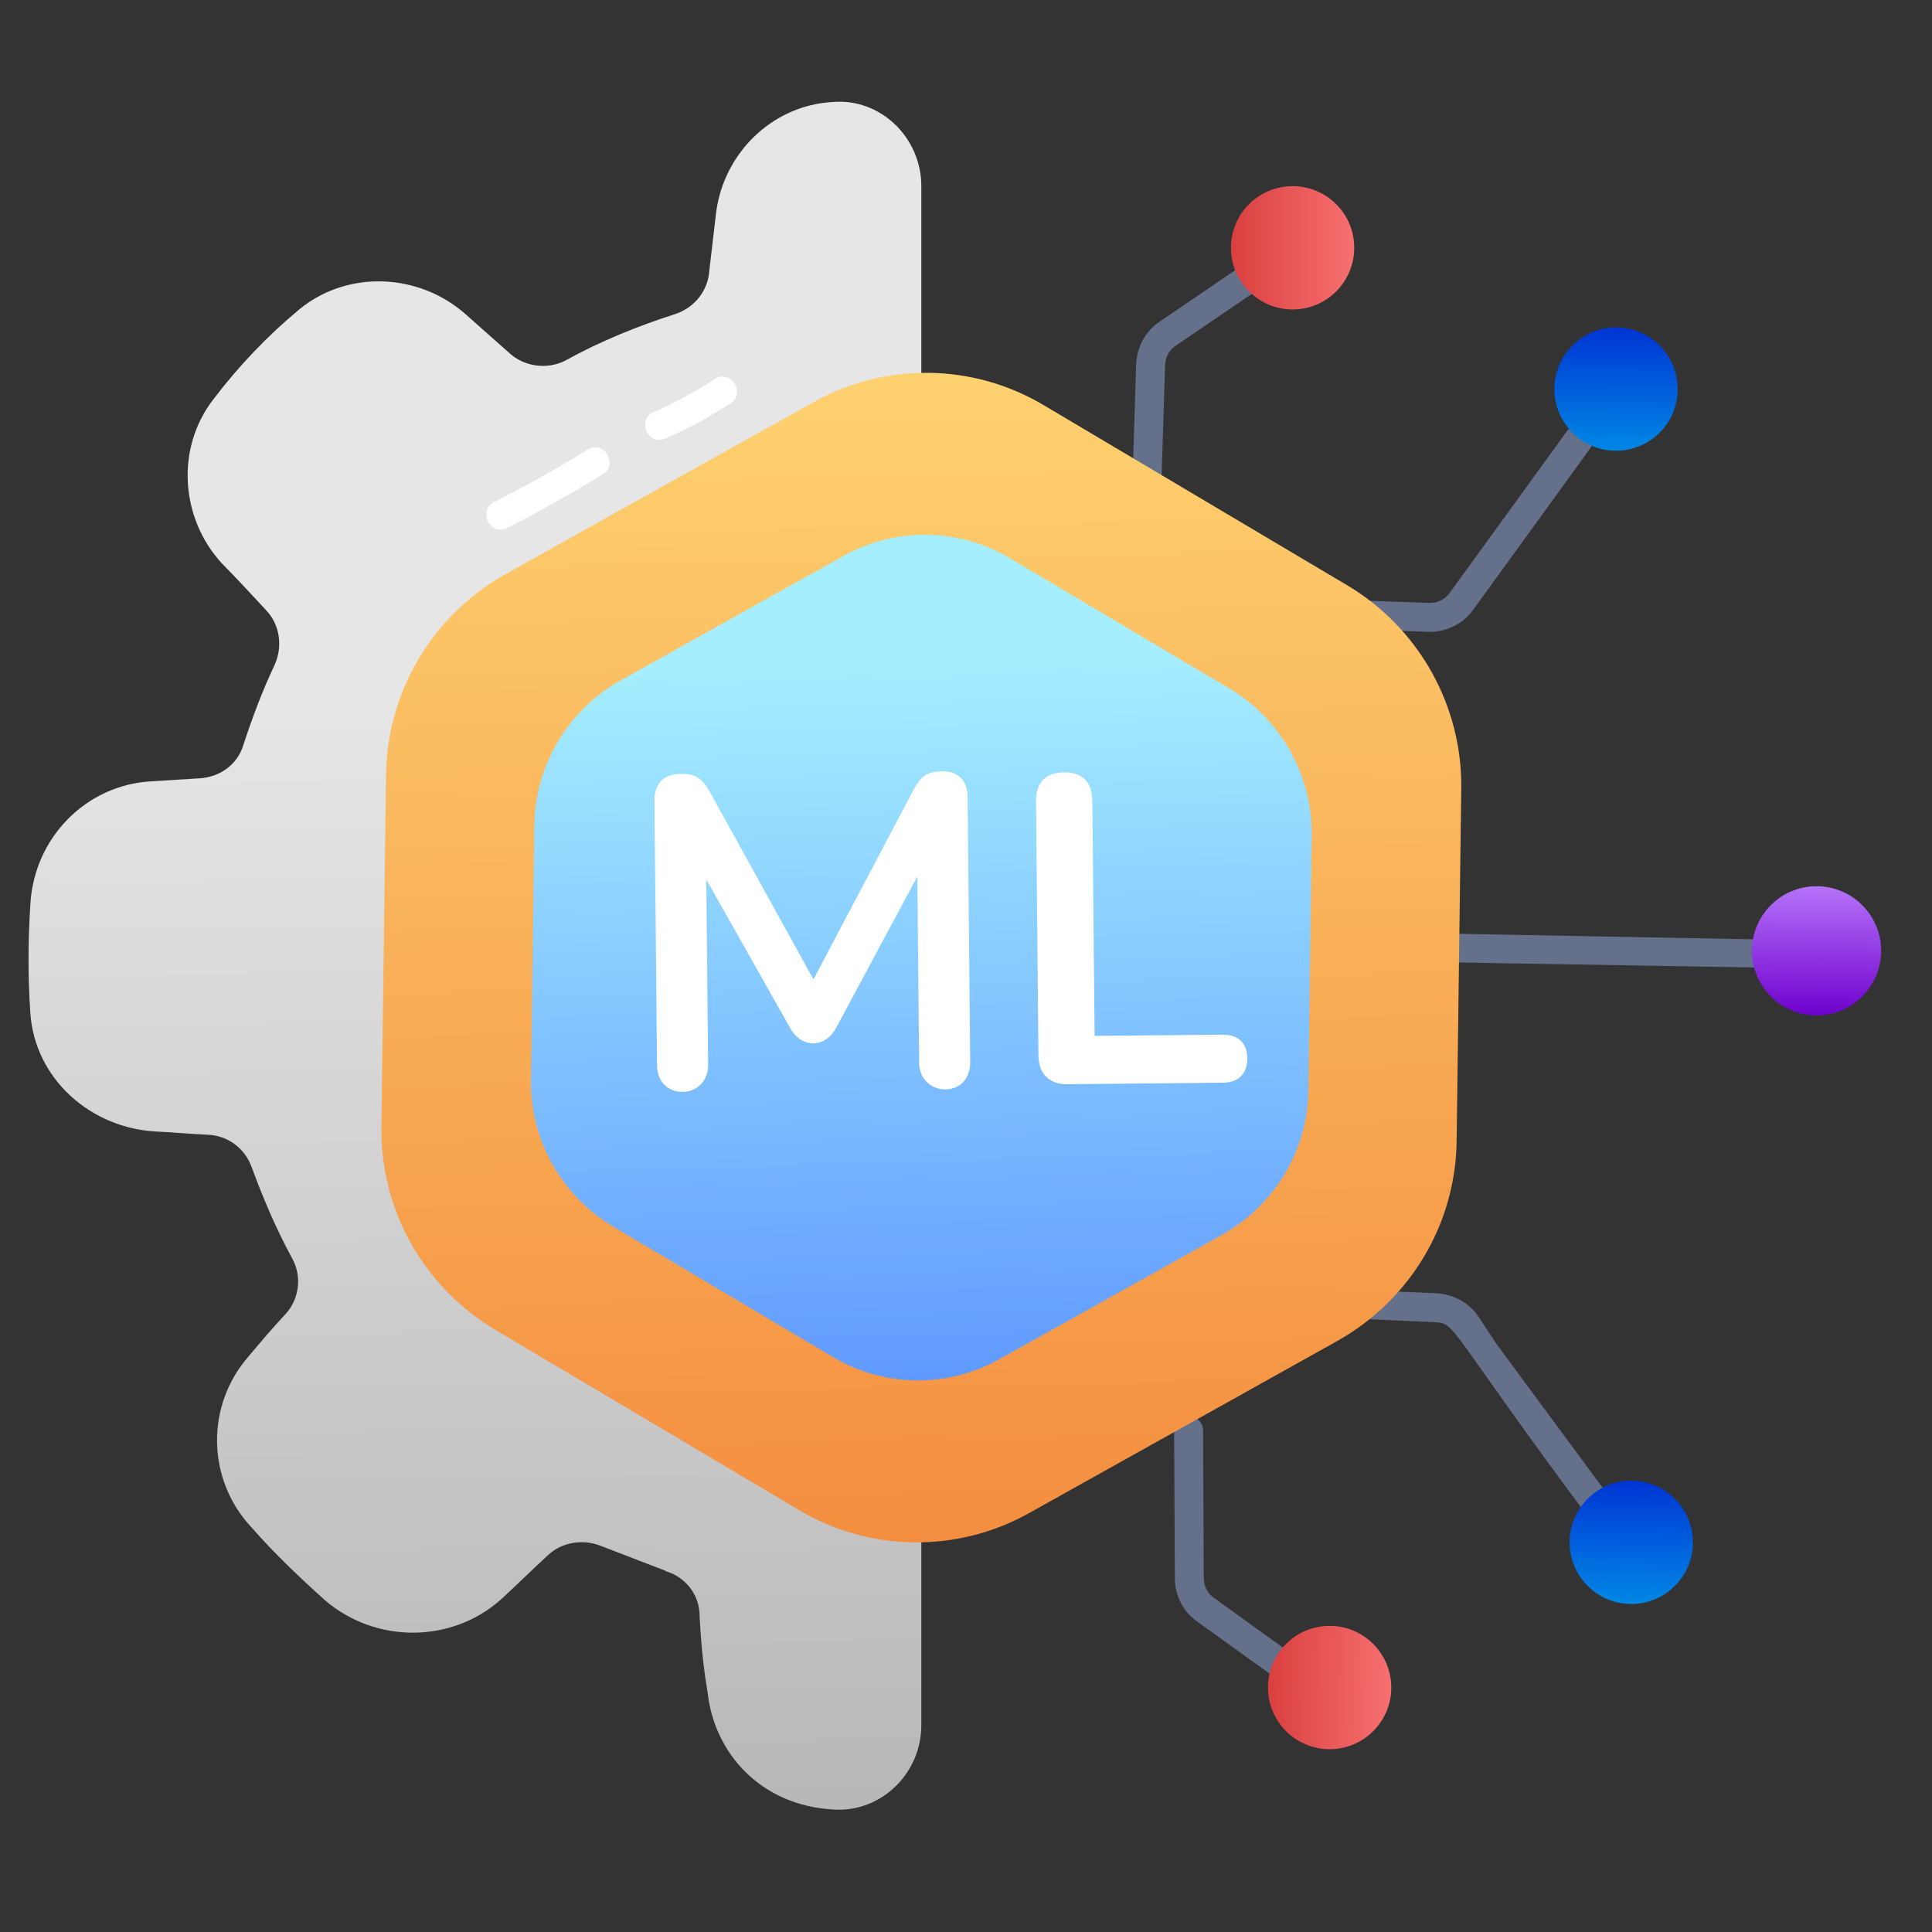 <svg width="40" height="40" viewBox="0 0 40 40" fill="none" xmlns="http://www.w3.org/2000/svg">
<rect x="0" y="0" width="40" height="40" fill="#333333" stroke="none"/>
<path d="M19.075 3.853C19.075 2.849 18.227 2.02 17.227 2.113C17.221 2.113 17.214 2.114 17.208 2.114C15.983 2.196 14.996 3.164 14.829 4.379L14.686 5.601C14.66 6.021 14.373 6.379 13.965 6.507C13.204 6.751 12.425 7.065 11.7 7.468C11.328 7.655 10.866 7.594 10.555 7.318C10.245 7.043 9.935 6.767 9.624 6.492C8.67 5.659 7.206 5.583 6.207 6.397C5.548 6.942 4.944 7.575 4.428 8.254C3.632 9.268 3.733 10.724 4.588 11.658C4.911 11.987 5.21 12.31 5.509 12.633C5.79 12.927 5.859 13.37 5.69 13.757C5.434 14.298 5.226 14.85 5.036 15.432C4.915 15.83 4.55 16.094 4.118 16.115C3.786 16.136 3.455 16.157 3.124 16.177C1.774 16.254 0.706 17.353 0.629 18.716C0.581 19.448 0.576 20.217 0.628 20.972C0.72 22.339 1.882 23.365 3.25 23.428C3.601 23.444 3.948 23.479 4.3 23.493C4.711 23.509 5.066 23.77 5.207 24.156C5.448 24.81 5.718 25.446 6.046 26.048C6.257 26.425 6.196 26.887 5.92 27.198C5.65 27.484 5.404 27.776 5.158 28.069C4.26 29.083 4.268 30.617 5.206 31.622C5.679 32.162 6.21 32.667 6.747 33.148C7.791 34.027 9.349 34.025 10.371 33.116C10.694 32.818 11.023 32.495 11.346 32.197C11.637 31.927 12.062 31.86 12.432 32.003C14.183 32.679 13.681 32.48 13.801 32.536C14.199 32.657 14.487 33.027 14.484 33.454C14.493 33.512 14.504 34.181 14.652 35.051C14.786 36.27 15.727 37.392 17.286 37.466C18.266 37.513 19.075 36.7 19.075 35.719V3.853Z" fill="url(#paint0_linear_250_1890)"/>
<path d="M29.598 13.082C29.461 13.077 26.673 12.98 26.851 12.987C26.686 12.981 26.556 12.842 26.562 12.677C26.568 12.511 26.719 12.384 26.872 12.387L29.597 12.483C29.767 12.486 29.92 12.408 30.016 12.273L32.439 8.931C32.537 8.797 32.724 8.77 32.858 8.865C32.991 8.963 33.02 9.151 32.923 9.284L30.504 12.62C30.3 12.909 29.962 13.082 29.598 13.082Z" fill="#65718A"/>
<path d="M32.966 31.522C29.948 27.47 30.155 27.401 29.716 27.375L26.662 27.239C26.496 27.232 26.368 27.092 26.375 26.927C26.382 26.762 26.536 26.645 26.688 26.641L29.747 26.776C30.107 26.799 30.43 26.982 30.615 27.269L30.988 27.832L33.449 31.166C33.547 31.299 33.519 31.486 33.385 31.585C33.248 31.685 33.062 31.651 32.966 31.522Z" fill="#65718A"/>
<path d="M33.458 9.332C34.163 9.332 34.735 8.761 34.735 8.056C34.735 7.351 34.163 6.779 33.458 6.779C32.753 6.779 32.182 7.351 32.182 8.056C32.182 8.761 32.753 9.332 33.458 9.332Z" fill="url(#paint1_linear_250_1890)"/>
<path d="M33.774 33.209C34.479 33.209 35.05 32.638 35.05 31.933C35.05 31.228 34.479 30.656 33.774 30.656C33.069 30.656 32.497 31.228 32.497 31.933C32.497 32.638 33.069 33.209 33.774 33.209Z" fill="url(#paint2_linear_250_1890)"/>
<path d="M37.607 20.071C37.604 20.071 37.602 20.071 37.598 20.071L36.27 20.029L27.936 19.89C27.769 19.887 27.638 19.751 27.641 19.585C27.643 19.422 27.778 19.291 27.94 19.291H27.945L37.617 19.472C37.782 19.477 37.912 19.616 37.907 19.781C37.901 19.943 37.769 20.071 37.607 20.071Z" fill="#65718A"/>
<path d="M37.609 21.023C38.348 21.023 38.947 20.424 38.947 19.685C38.947 18.947 38.348 18.348 37.609 18.348C36.87 18.348 36.272 18.947 36.272 19.685C36.272 20.424 36.87 21.023 37.609 21.023Z" fill="url(#paint3_linear_250_1890)"/>
<path d="M26.363 34.707L24.778 33.566C24.499 33.369 24.332 33.048 24.324 32.687L24.309 29.62C24.307 29.454 24.441 29.319 24.607 29.318C24.772 29.318 24.907 29.452 24.908 29.616L24.923 32.678C24.927 32.842 25.002 32.99 25.126 33.077L26.714 34.222C26.847 34.318 26.878 34.505 26.782 34.639C26.687 34.771 26.5 34.806 26.363 34.707Z" fill="#65718A"/>
<path d="M27.529 36.215C28.233 36.215 28.805 35.644 28.805 34.939C28.805 34.234 28.233 33.662 27.529 33.662C26.823 33.662 26.252 34.234 26.252 34.939C26.252 35.644 26.823 36.215 27.529 36.215Z" fill="url(#paint4_linear_250_1890)"/>
<path d="M23.727 10.907C23.723 10.907 23.721 10.907 23.717 10.907C23.552 10.902 23.422 10.763 23.427 10.598L23.523 7.538C23.539 7.178 23.72 6.853 24.003 6.664L25.614 5.566C25.75 5.473 25.938 5.507 26.031 5.645C26.124 5.781 26.089 5.968 25.952 6.061L24.337 7.161C24.208 7.247 24.129 7.392 24.122 7.561L24.026 10.617C24.021 10.779 23.888 10.907 23.727 10.907Z" fill="#65718A"/>
<path d="M26.762 6.407C27.467 6.407 28.038 5.835 28.038 5.13C28.038 4.425 27.467 3.854 26.762 3.854C26.057 3.854 25.485 4.425 25.485 5.13C25.485 5.835 26.057 6.407 26.762 6.407Z" fill="url(#paint5_linear_250_1890)"/>
<path d="M16.526 31.254L10.241 27.525C8.772 26.642 7.874 25.053 7.897 23.34L7.993 16.034C8.015 14.32 8.955 12.742 10.446 11.898L16.827 8.335C18.319 7.491 20.156 7.515 21.625 8.398L27.91 12.128C29.379 13.011 30.276 14.613 30.254 16.326L30.158 23.632C30.135 25.346 29.196 26.91 27.704 27.754L21.324 31.317C19.832 32.161 17.995 32.137 16.526 31.254Z" fill="url(#paint6_linear_250_1890)"/>
<path d="M17.232 28.088L12.688 25.392C11.626 24.753 10.977 23.605 10.993 22.366L11.063 17.084C11.079 15.845 11.758 14.704 12.837 14.094L17.45 11.518C18.529 10.908 19.857 10.925 20.919 11.564L25.462 14.26C26.525 14.898 27.174 16.057 27.157 17.295L27.088 22.578C27.072 23.816 26.393 24.947 25.314 25.558L20.701 28.134C19.622 28.744 18.294 28.727 17.232 28.088Z" fill="url(#paint7_linear_250_1890)"/>
<path d="M20.034 16.511C20.032 16.154 19.835 15.965 19.501 15.969C19.213 15.972 19.063 16.063 18.911 16.358L16.842 20.276L14.697 16.398C14.544 16.109 14.381 16.017 14.092 16.021C13.758 16.023 13.545 16.215 13.55 16.573L13.603 22.055C13.608 22.807 14.666 22.78 14.661 22.044L14.623 18.209L16.368 21.298C16.595 21.696 17.064 21.714 17.307 21.289L18.993 18.145L19.029 22.003C19.034 22.717 20.092 22.764 20.087 21.993L20.034 16.511ZM22.098 22.448C21.719 22.451 21.502 22.227 21.5 21.851L21.45 16.589C21.445 16.196 21.653 15.994 22.027 15.991C22.404 15.987 22.612 16.186 22.616 16.578L22.663 21.447L25.308 21.422C25.629 21.42 25.82 21.587 25.823 21.91C25.827 22.215 25.656 22.414 25.317 22.416L22.098 22.448Z" fill="white"/>
<path d="M10.231 10.394C10.88 10.066 11.529 9.701 12.163 9.312C12.508 9.106 12.81 9.618 12.476 9.822C11.83 10.22 11.165 10.593 10.503 10.929C10.147 11.107 9.88 10.573 10.231 10.394Z" fill="white"/>
<path d="M13.536 8.531C13.974 8.339 14.397 8.11 14.794 7.851C15.125 7.632 15.454 8.135 15.122 8.352C14.697 8.63 14.245 8.875 13.777 9.08C13.41 9.236 13.176 8.688 13.536 8.531Z" fill="white"/>
<defs>
<linearGradient id="paint0_linear_250_1890" x1="10.084" y1="37.312" x2="9.856" y2="14.298" gradientUnits="userSpaceOnUse">
<stop stop-color="#B8B8B8"/>
<stop offset="0.996" stop-color="#E6E6E6"/>
</linearGradient>
<linearGradient id="paint1_linear_250_1890" x1="33.473" y1="6.781" x2="33.44" y2="9.332" gradientUnits="userSpaceOnUse">
<stop offset="0.011" stop-color="#0036D4"/>
<stop offset="1" stop-color="#0087E4"/>
</linearGradient>
<linearGradient id="paint2_linear_250_1890" x1="33.789" y1="30.658" x2="33.755" y2="33.209" gradientUnits="userSpaceOnUse">
<stop offset="0.011" stop-color="#0036D4"/>
<stop offset="1" stop-color="#0087E4"/>
</linearGradient>
<linearGradient id="paint3_linear_250_1890" x1="37.626" y1="18.348" x2="37.591" y2="21.024" gradientUnits="userSpaceOnUse">
<stop stop-color="#B573F9"/>
<stop offset="0.996" stop-color="#6F02CE"/>
</linearGradient>
<linearGradient id="paint4_linear_250_1890" x1="26.297" y1="34.775" x2="28.848" y2="34.842" gradientUnits="userSpaceOnUse">
<stop stop-color="#DB4040"/>
<stop offset="0.996" stop-color="#F77070"/>
</linearGradient>
<linearGradient id="paint5_linear_250_1890" x1="25.527" y1="5.138" x2="28.08" y2="5.138" gradientUnits="userSpaceOnUse">
<stop stop-color="#DB4040"/>
<stop offset="0.996" stop-color="#F77070"/>
</linearGradient>
<linearGradient id="paint6_linear_250_1890" x1="19.377" y1="34.751" x2="18.77" y2="4.776" gradientUnits="userSpaceOnUse">
<stop offset="0.088" stop-color="#F48D3F"/>
<stop offset="0.993" stop-color="#FFD975"/>
</linearGradient>
<linearGradient id="paint7_linear_250_1890" x1="18.842" y1="11.951" x2="19.42" y2="31.504" gradientUnits="userSpaceOnUse">
<stop offset="0.092" stop-color="#A4EEFF"/>
<stop offset="0.993" stop-color="#538AFF"/>
</linearGradient>
</defs>
</svg>
